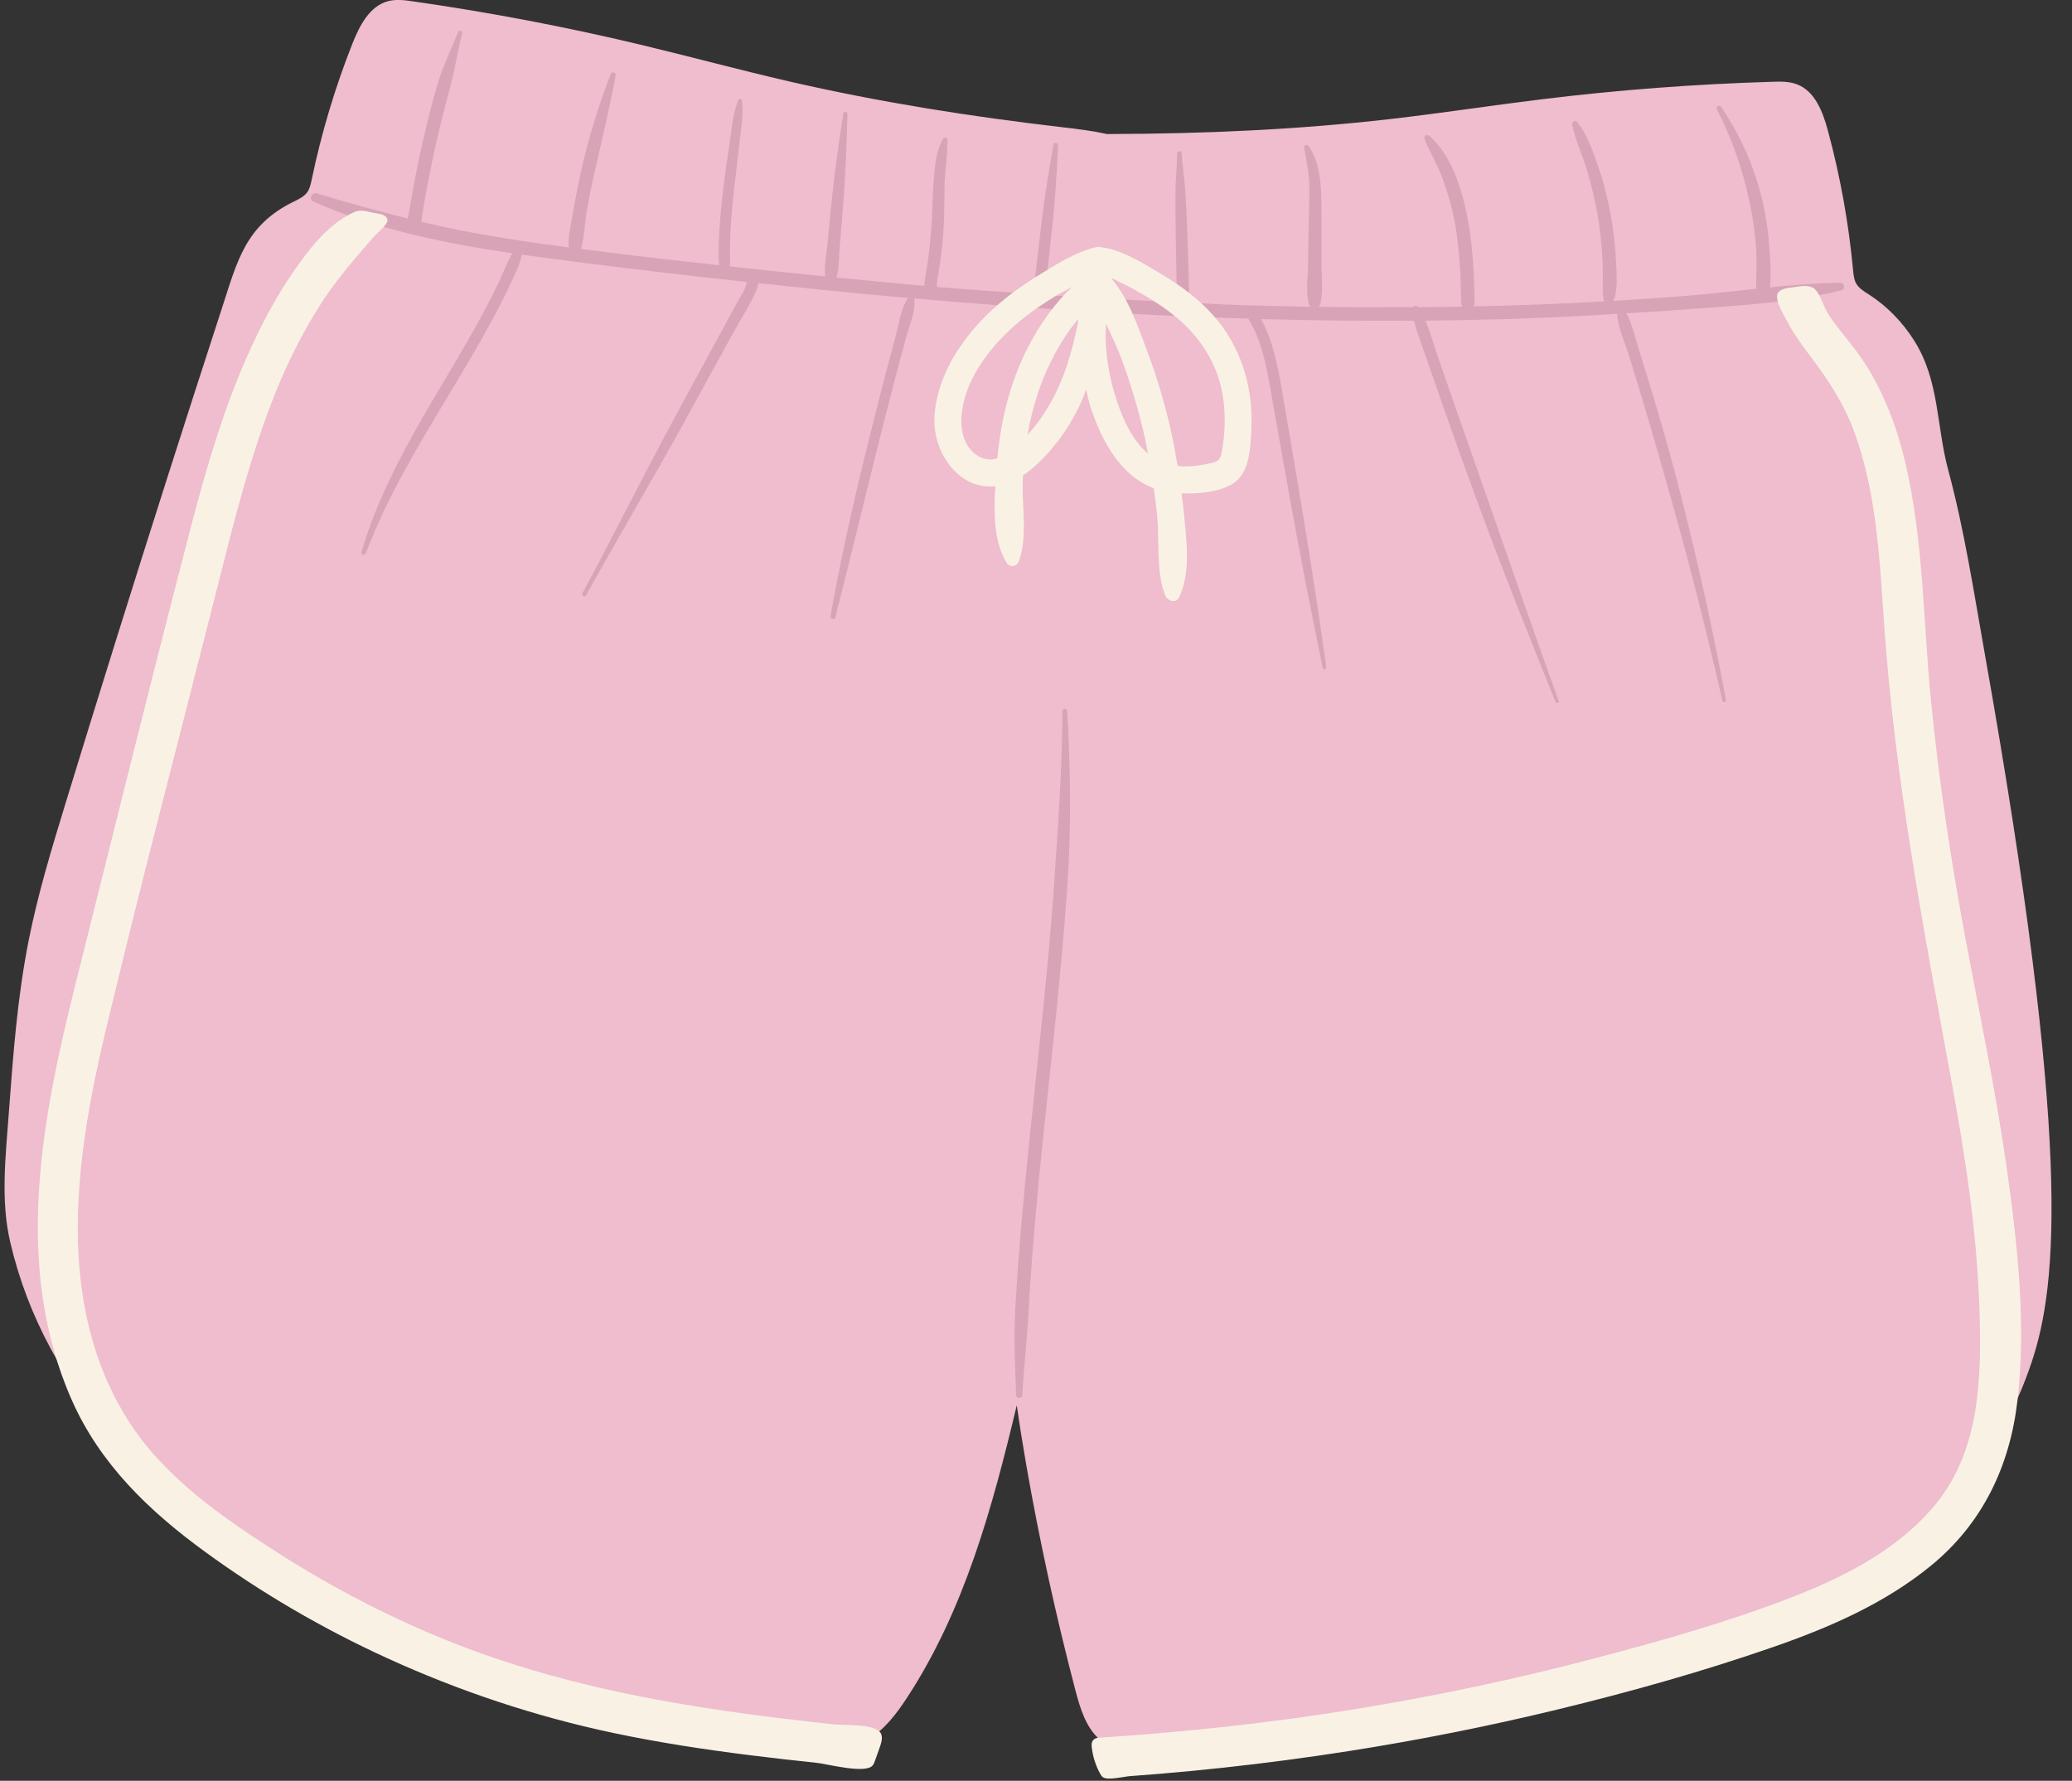 <?xml version="1.0" encoding="UTF-8"?>
<!DOCTYPE svg PUBLIC '-//W3C//DTD SVG 1.0//EN'
          'http://www.w3.org/TR/2001/REC-SVG-20010904/DTD/svg10.dtd'>
<svg height="78.3" preserveAspectRatio="xMidYMid meet" version="1.0" viewBox="2.8 8.9 91.1 78.3" width="91.1" xmlns="http://www.w3.org/2000/svg" xmlns:xlink="http://www.w3.org/1999/xlink" zoomAndPan="magnify"
><rect x="2.8" y="8.9" width="91.1" height="78.3" fill="#333333" stroke="none"/><g id="change1_1"
  ><path d="M90.06,37.615c-0.476-2.677-0.894-5.427-1.604-8.054c-0.519-1.921-0.381-3.922-1.491-5.68 c-0.512-0.81-1.19-1.516-1.997-2.034c-0.208-0.134-0.432-0.265-0.555-0.479 c-0.045-0.079-0.074-0.164-0.093-0.252c-0.024-0.108-0.035-0.222-0.045-0.333c-0.193-2.07-0.563-4.124-1.105-6.131 c-0.222-0.823-0.566-1.743-1.363-2.045c-0.339-0.129-0.713-0.122-1.077-0.111 c-3.395,0.1-6.786,0.357-10.158,0.771c-2.225,0.273-4.442,0.614-6.67,0.87 c-4.047,0.464-8.123,0.642-12.197,0.655c-0.076,0-0.153,0.001-0.23,0.002 c-0.635-0.14-1.287-0.221-1.935-0.296c-4.046-0.469-8.077-1.105-12.046-2.019 c-2.185-0.504-4.349-1.091-6.53-1.613c-3.304-0.79-6.644-1.426-10.007-1.906 C20.598,8.907,20.227,8.858,19.875,8.948c-0.826,0.211-1.271,1.087-1.584,1.879c-0.764,1.934-1.362,3.933-1.786,5.968 c-0.023,0.109-0.046,0.22-0.082,0.325c-0.029,0.085-0.068,0.167-0.121,0.24c-0.146,0.199-0.384,0.304-0.606,0.414 c-2.114,1.043-2.462,2.603-3.144,4.695c-0.797,2.446-1.586,4.895-2.368,7.346 c-1.53,4.796-3.032,9.601-4.505,14.414c-0.613,2.002-1.222,4.01-1.627,6.064 c-0.491,2.492-0.679,5.032-0.866,7.564c-0.139,1.889-0.367,3.822,0.065,5.666 C6.359,76.807,22.953,82.884,35.599,85.489c1.46,0.301,3.96,0.743,5.352-0.097 c0.737-0.434,1.268-1.141,1.736-1.857c2.517-3.849,3.747-8.358,4.818-12.848c0.125,0.881,0.266,1.765,0.422,2.658 c0.58,3.315,1.298,6.606,2.152,9.862c0.212,0.809,0.465,1.668,1.105,2.208 c1.967,1.659,5.872,0.873,8.181,0.598c7.573-0.904,14.871-3.399,21.894-6.371 c1.542-0.653,3.084-1.334,4.479-2.261c3.027-2.013,5.239-5.143,6.389-8.591 C93.278,65.34,93.881,59.12,90.06,37.615z" fill="#EFBDCE"
  /></g
  ><g id="change2_1"
  ><path d="M83.761,21.667c-2.375,0.586-4.9,0.687-7.333,0.873c-0.707,0.054-1.416,0.091-2.124,0.136 c0.263,0.476,0.383,1.053,0.542,1.56c0.229,0.728,0.454,1.457,0.672,2.188c0.426,1.424,0.83,2.854,1.196,4.295 c0.752,2.961,1.412,5.944,1.97,8.948c0.019,0.1-0.131,0.144-0.154,0.043 c-0.671-2.935-1.404-5.856-2.221-8.754c-0.414-1.469-0.833-2.937-1.27-4.399 c-0.207-0.693-0.419-1.384-0.635-2.074c-0.176-0.561-0.462-1.18-0.506-1.781c-1.69,0.101-3.381,0.185-5.073,0.233 c-1.117,0.032-2.234,0.053-3.352,0.064c0.207,0.492,0.351,1.018,0.522,1.517c0.252,0.732,0.505,1.463,0.76,2.193 c0.497,1.422,0.996,2.843,1.495,4.264c1.025,2.915,2.028,5.84,3.08,8.745c0.033,0.09-0.107,0.124-0.141,0.039 c-1.158-2.876-2.311-5.753-3.384-8.661c-0.536-1.452-1.058-2.909-1.569-4.37 c-0.255-0.73-0.509-1.461-0.76-2.193c-0.174-0.506-0.382-1.011-0.504-1.533 c-2.241,0.015-4.481-0.009-6.721-0.07c0.488,0.916,0.703,1.925,0.88,2.947c0.235,1.354,0.465,2.709,0.694,4.065 c0.465,2.756,0.903,5.518,1.287,8.286c0.014,0.098-0.131,0.144-0.152,0.042c-0.555-2.644-1.061-5.3-1.538-7.959 c-0.242-1.352-0.483-2.704-0.721-4.057c-0.203-1.157-0.395-2.322-1.014-3.342 c-4.909-0.147-9.813-0.462-14.704-0.892c0.003,0.01,0.015,0.009,0.016,0.021c0.066,0.557-0.221,1.171-0.365,1.708 c-0.148,0.549-0.294,1.099-0.439,1.65c-0.309,1.179-0.613,2.361-0.907,3.544 c-0.588,2.365-1.154,4.736-1.759,7.097c-0.036,0.14-0.237,0.079-0.213-0.059 c0.428-2.404,0.959-4.787,1.54-7.158c0.29-1.185,0.588-2.367,0.898-3.546c0.144-0.55,0.291-1.1,0.439-1.65 c0.142-0.526,0.211-1.184,0.538-1.628c-0.289-0.026-0.578-0.048-0.866-0.074c-1.911-0.175-3.82-0.372-5.729-0.576 c-0.011,0.104-0.04,0.214-0.093,0.338c-0.284,0.657-0.695,1.284-1.039,1.912 c-0.689,1.26-1.382,2.517-2.073,3.775c-1.421,2.588-2.936,5.124-4.366,7.706 c-0.057,0.102-0.212,0.011-0.157-0.092c1.224-2.277,2.38-4.592,3.597-6.873c0.599-1.122,1.209-2.238,1.815-3.356 c0.313-0.577,0.626-1.154,0.94-1.73c0.157-0.288,0.314-0.576,0.471-0.865c0.133-0.243,0.363-0.56,0.404-0.866 c-2.374-0.257-4.747-0.533-7.115-0.833c-0.92-0.117-1.849-0.236-2.78-0.369 c-0.087,0.468-0.325,0.918-0.524,1.341c-0.27,0.574-0.56,1.138-0.864,1.695 c-0.592,1.087-1.229,2.148-1.866,3.208c-1.332,2.218-2.686,4.449-3.596,6.881 c-0.045,0.121-0.236,0.074-0.198-0.054c0.717-2.43,1.929-4.627,3.209-6.8c0.664-1.127,1.346-2.244,1.973-3.393 c0.304-0.557,0.596-1.12,0.869-1.693c0.194-0.407,0.347-0.858,0.586-1.245c-3.001-0.442-6.008-1.055-8.762-2.276 c-0.207-0.092-0.057-0.422,0.151-0.359c1.333,0.403,2.667,0.777,4.013,1.108c0.02-0.161,0.062-0.323,0.088-0.481 c0.062-0.376,0.128-0.752,0.199-1.126c0.141-0.749,0.301-1.495,0.477-2.237c0.176-0.742,0.362-1.482,0.589-2.21 c0.231-0.742,0.571-1.418,0.853-2.136c0.045-0.115,0.223-0.072,0.188,0.052c-0.202,0.733-0.309,1.495-0.5,2.234 c-0.191,0.738-0.389,1.475-0.563,2.217c-0.174,0.742-0.331,1.489-0.472,2.238c-0.071,0.375-0.137,0.75-0.199,1.126 c-0.026,0.16-0.04,0.316-0.073,0.464c0.779,0.183,1.561,0.355,2.352,0.499c1.372,0.25,2.752,0.447,4.134,0.629 c-0.03-0.503,0.11-1.051,0.189-1.529c0.113-0.683,0.251-1.361,0.404-2.036c0.316-1.386,0.744-2.723,1.247-4.051 c0.053-0.14,0.252-0.086,0.224,0.062c-0.255,1.367-0.575,2.715-0.886,4.07c-0.149,0.649-0.283,1.303-0.395,1.96 c-0.087,0.511-0.091,1.085-0.241,1.591c0.807,0.103,1.614,0.207,2.422,0.304c1.217,0.146,2.436,0.275,3.653,0.411 c-0.03-0.177-0.021-0.362-0.021-0.548c-0.001-0.34,0.011-0.68,0.031-1.02c0.038-0.632,0.104-1.262,0.182-1.89 c0.074-0.601,0.156-1.201,0.249-1.799c0.101-0.654,0.148-1.379,0.393-1.997c0.037-0.093,0.158-0.074,0.169,0.023 c0.076,0.639-0.059,1.323-0.124,1.96c-0.064,0.629-0.147,1.257-0.219,1.885c-0.074,0.652-0.137,1.307-0.167,1.963 c-0.013,0.291-0.021,0.583-0.021,0.874c-0,0.211,0.022,0.406-0.01,0.6c1.399,0.155,2.799,0.302,4.2,0.442 c-0.063-0.474,0.064-1.02,0.105-1.468c0.059-0.631,0.116-1.261,0.182-1.891c0.135-1.278,0.311-2.538,0.506-3.807 c0.016-0.107,0.188-0.078,0.185,0.025c-0.033,1.29-0.084,2.567-0.178,3.855c-0.048,0.655-0.107,1.309-0.163,1.964 c-0.035,0.412-0.009,0.943-0.144,1.369c1.286,0.126,2.571,0.256,3.858,0.367c0.005-0.113,0.024-0.227,0.044-0.343 c0.054-0.314,0.104-0.628,0.144-0.944c0.076-0.594,0.127-1.193,0.157-1.792c0.03-0.614,0.035-1.231,0.098-1.843 c0.053-0.518,0.11-1.095,0.393-1.544c0.054-0.085,0.19-0.052,0.191,0.052c0.008,0.663-0.12,1.333-0.133,1.999 c-0.012,0.638-0.005,1.275-0.043,1.913c-0.037,0.623-0.112,1.243-0.207,1.859 c-0.026,0.169-0.063,0.337-0.085,0.507c-0.009,0.065-0.004,0.126,0.002,0.186 c1.417,0.12,2.835,0.213,4.253,0.312c-0.02-0.213,0.031-0.437,0.055-0.647c0.033-0.284,0.066-0.568,0.099-0.852 c0.066-0.568,0.131-1.136,0.197-1.704c0.133-1.135,0.325-2.246,0.521-3.37c0.02-0.115,0.207-0.086,0.201,0.027 c-0.058,1.164-0.119,2.314-0.245,3.474c-0.064,0.59-0.128,1.18-0.192,1.77 c-0.029,0.262-0.057,0.524-0.085,0.786c-0.02,0.187-0.041,0.373-0.095,0.55 c1.948,0.132,3.897,0.237,5.848,0.323c-0.003-0.101-0.001-0.202-0.004-0.301c-0.007-0.294-0.015-0.588-0.022-0.882 c-0.015-0.588-0.021-1.176-0.031-1.764c-0.01-0.61-0.019-1.221-0.014-1.831c0.004-0.59,0.065-1.176,0.074-1.764 c0.002-0.13,0.191-0.127,0.2,0c0.042,0.611,0.135,1.218,0.171,1.831c0.034,0.587,0.056,1.176,0.077,1.764 c0.022,0.61,0.046,1.221,0.062,1.831c0.007,0.271,0.015,0.543,0.022,0.814c0.003,0.11,0.011,0.219,0.012,0.327 c0.669,0.028,1.337,0.073,2.007,0.095c1.105,0.036,2.21,0.064,3.316,0.082c-0.035-0.03-0.068-0.066-0.08-0.118 c-0.132-0.556-0.034-1.222-0.027-1.792c0.007-0.574,0.011-1.149,0.024-1.723c0.012-0.541,0.033-1.084,0.028-1.625 c-0.005-0.598-0.12-1.148-0.226-1.732c-0.021-0.118,0.12-0.176,0.189-0.08 c0.629,0.88,0.565,2.212,0.572,3.239c0.004,0.64,0.002,1.281-0.001,1.921c-0.002,0.567,0.087,1.241-0.052,1.792 c-0.014,0.054-0.047,0.091-0.084,0.122c1.384,0.021,2.768,0.023,4.152,0.014c0.056-0.072,0.182-0.074,0.249-0.002 c0.642-0.005,1.283-0.006,1.925-0.018c-0.066-0.151-0.049-0.338-0.054-0.525 c-0.008-0.338-0.018-0.676-0.036-1.013c-0.039-0.744-0.109-1.487-0.25-2.219c-0.119-0.62-0.288-1.23-0.503-1.823 c-0.223-0.615-0.55-1.171-0.812-1.766c-0.061-0.139,0.092-0.269,0.212-0.164 c0.964,0.844,1.421,2.322,1.66,3.534c0.149,0.756,0.23,1.525,0.274,2.293c0.022,0.386,0.035,0.772,0.043,1.158 c0.004,0.184,0.023,0.363-0.035,0.511c0.95-0.021,1.899-0.045,2.848-0.081c0.964-0.037,1.927-0.086,2.89-0.14 c-0.071-0.227-0.059-0.489-0.058-0.719c0.002-0.334,0.005-0.667-0.009-1.002c-0.029-0.688-0.1-1.377-0.216-2.056 c-0.113-0.659-0.272-1.308-0.459-1.95c-0.198-0.679-0.513-1.339-0.666-2.029 c-0.026-0.119,0.137-0.248,0.228-0.132c0.425,0.544,0.67,1.241,0.897,1.886c0.246,0.697,0.428,1.417,0.563,2.143 c0.131,0.706,0.214,1.42,0.244,2.137c0.02,0.478,0.105,1.211-0.121,1.701c1.095-0.064,2.19-0.14,3.284-0.228 c0.998-0.08,1.998-0.197,2.999-0.305c-0.004-0.595,0.036-1.193-0.004-1.791 c-0.047-0.696-0.151-1.386-0.296-2.068c-0.295-1.385-0.78-2.77-1.424-4.031 c-0.062-0.122,0.107-0.22,0.183-0.107c0.845,1.253,1.446,2.587,1.799,4.059c0.169,0.704,0.272,1.425,0.325,2.147 c0.041,0.552,0.081,1.157,0.026,1.73c1.032-0.105,2.064-0.192,3.097-0.203 C83.907,21.332,83.947,21.621,83.761,21.667z M49.51,40.167c0,2.497-0.192,5.032-0.359,7.524 c-0.168,2.508-0.423,5.01-0.687,7.51c-0.264,2.502-0.541,5.003-0.756,7.511c-0.108,1.252-0.2,2.506-0.269,3.76 c-0.069,1.272-0.009,2.497,0.037,3.766c0.006,0.176,0.262,0.175,0.272,0c0.071-1.256,0.214-2.507,0.282-3.766 c0.068-1.255,0.161-2.508,0.269-3.76c0.216-2.507,0.493-5.008,0.758-7.511c0.264-2.5,0.515-5.001,0.681-7.51 c0.167-2.531,0.127-4.997-0.016-7.524C49.714,40.032,49.51,40.03,49.51,40.167z" fill="#D8A3B7"
  /></g
  ><g id="change3_1"
  ><path d="M41.551,85.167c0.057,0.186-0.008,0.385-0.073,0.568c-0.068,0.192-0.136,0.383-0.204,0.574 c-0.027,0.077-0.055,0.155-0.107,0.218c-0.319,0.382-2.005-0.069-2.447-0.115 c-1-0.106-1.999-0.217-2.996-0.343c-1.994-0.251-3.982-0.555-5.949-0.97 c-3.442-0.727-6.786-1.842-9.985-3.306c-2.803-1.283-5.481-2.844-7.972-4.66 c-2.464-1.796-4.623-3.86-5.87-6.692C3.349,64.538,4.649,58.039,6.153,52.036 c1.677-6.691,3.328-13.39,5.067-20.064c0.696-2.669,1.484-5.324,2.641-7.835 c0.523-1.134,1.115-2.241,1.826-3.269c0.673-0.974,1.445-2.003,2.512-2.557c0.104-0.054,0.209-0.108,0.324-0.133 c0.26-0.055,0.524,0.052,0.786,0.097c0.105,0.018,0.214,0.026,0.313,0.066s0.192,0.116,0.214,0.221 c0.04,0.189-0.465,0.595-0.585,0.732c-0.287,0.327-0.574,0.654-0.854,0.987c-0.549,0.652-1.076,1.325-1.533,2.045 c-0.777,1.225-1.43,2.531-1.968,3.878c-1.106,2.771-1.823,5.675-2.552,8.561 c-1.633,6.469-3.338,12.924-4.89,19.412C6.115,59.776,5.177,66.2,8.432,71.352 c1.568,2.481,4.107,4.237,6.538,5.795c2.456,1.574,5.064,2.928,7.779,3.999 c3.048,1.203,6.237,2.009,9.459,2.583c1.61,0.287,3.229,0.517,4.852,0.716c0.814,0.1,1.629,0.192,2.445,0.279 c0.312,0.034,1.267-0.015,1.759,0.187C41.41,84.971,41.516,85.053,41.551,85.167z M91.039,60.321 c-0.483-3.42-1.198-6.801-1.832-10.195c-0.645-3.454-1.162-6.927-1.508-10.425 c-0.343-3.468-0.326-7.031-1.124-10.438c-0.359-1.532-0.922-3.05-1.776-4.378 c-0.485-0.753-1.108-1.406-1.604-2.152c-0.205-0.309-0.33-0.821-0.563-1.082 c-0.255-0.285-0.748-0.147-1.103-0.104c-0.187,0.023-0.389,0.053-0.523,0.186c-0.26,0.258,0.239,1.034,0.375,1.299 c0.262,0.512,0.601,0.981,0.947,1.438c0.815,1.074,1.539,2.158,2.004,3.434c0.988,2.71,1.111,5.625,1.31,8.473 c0.473,6.768,1.728,13.363,2.952,20.022c0.608,3.307,1.122,6.637,1.234,10.003 c0.098,2.959,0.059,6.182-1.892,8.599c-1.572,1.948-3.908,3.167-6.198,4.068 c-2.839,1.116-5.806,1.952-8.753,2.729c-3.541,0.934-7.127,1.693-10.742,2.276 c-3.635,0.586-7.294,0.98-10.967,1.223c-0.174,0.011-0.388-0.001-0.461,0.201 c-0.028,0.077-0.022,0.162-0.012,0.244c0.046,0.395,0.169,0.781,0.358,1.131c0.033,0.06,0.069,0.121,0.122,0.164 c0.202,0.163,0.93-0.022,1.187-0.041c0.46-0.033,0.92-0.069,1.38-0.108c0.92-0.078,1.838-0.166,2.756-0.266 c1.835-0.199,3.665-0.441,5.489-0.727c3.082-0.483,6.144-1.092,9.175-1.827c3.202-0.776,6.389-1.671,9.503-2.753 c2.467-0.857,4.904-1.915,6.938-3.584c2.254-1.85,3.45-4.353,3.787-7.224 C91.892,67.141,91.51,63.657,91.039,60.321z M57.818,27.768c-0.04,0.823-0.061,1.97-0.871,2.432 c-0.595,0.339-1.463,0.424-2.201,0.391c0.039,0.316,0.086,0.631,0.115,0.948c0.107,1.19,0.302,2.508-0.216,3.62 c-0.135,0.289-0.524,0.16-0.617-0.081c-0.405-1.06-0.248-2.297-0.344-3.416c-0.037-0.433-0.097-0.864-0.156-1.295 c-1.456-0.547-2.267-2.043-2.76-3.508c-0.092-0.272-0.147-0.555-0.216-0.835c-0.085,0.213-0.154,0.431-0.252,0.639 c-0.365,0.776-0.837,1.504-1.409,2.144c-0.315,0.352-0.694,0.711-1.11,0.996c-0.003,0.055-0.009,0.109-0.012,0.164 c-0.052,1.17,0.224,2.485-0.168,3.607c-0.084,0.239-0.405,0.299-0.544,0.071 c-0.575-0.94-0.562-2.229-0.496-3.367c-1.627,0.175-2.754-1.518-2.676-3.034c0.089-1.752,1.138-3.373,2.368-4.56 c0.651-0.628,1.39-1.171,2.158-1.647c0.788-0.489,1.677-1.06,2.589-1.272c0.07-0.016,0.138-0.009,0.205,0.006 c0.002,0,0.004-0.002,0.006-0.002c0.923,0.114,1.858,0.711,2.648,1.181c0.824,0.49,1.619,1.077,2.263,1.792 C57.366,24.122,57.906,25.923,57.818,27.768z M46.652,29.054c0.105-1.112,0.307-2.22,0.667-3.277 c0.376-1.103,0.901-2.156,1.596-3.093c0.307-0.415,0.644-0.821,1.027-1.17c-0.268,0.144-0.54,0.286-0.796,0.443 c-0.715,0.438-1.399,0.925-2.006,1.505c-1.007,0.961-1.942,2.268-2.064,3.698c-0.059,0.694,0.125,1.468,0.784,1.82 C46.14,29.13,46.404,29.131,46.652,29.054z M49.708,24.976c0.208-0.622,0.361-1.261,0.493-1.903 c0-0.044-0.001-0.087-0-0.132c-0.134,0.16-0.268,0.319-0.389,0.492c-0.611,0.869-1.084,1.835-1.41,2.845 c-0.184,0.571-0.322,1.153-0.424,1.742C48.771,27.152,49.337,26.089,49.708,24.976z M53.27,28.841 c-0.045-0.225-0.079-0.453-0.129-0.677c-0.262-1.163-0.602-2.308-1.01-3.428 c-0.195-0.534-0.456-1.065-0.7-1.6c-0.009,0.257-0.029,0.513-0.018,0.769 c0.038,0.899,0.21,1.785,0.497,2.637C52.201,27.409,52.612,28.288,53.27,28.841z M56.564,26.308 c-0.238-1.46-1.024-2.645-2.168-3.559c-0.53-0.424-1.118-0.779-1.71-1.111 c-0.309-0.173-0.647-0.324-0.971-0.495c-0.008,0.008-0.014,0.017-0.022,0.025c0,0.005,0.001,0.01,0.001,0.015 c0.755,0.891,1.173,2.161,1.575,3.239c0.431,1.155,0.777,2.343,1.042,3.547c0.103,0.467,0.184,0.94,0.263,1.412 c0.093,0.009,0.178,0.03,0.277,0.03c0.399-0.001,0.798-0.056,1.187-0.144c0.395-0.089,0.436-0.221,0.501-0.607 C56.669,27.893,56.69,27.077,56.564,26.308z" fill="#F9F2E4"
  /></g
></svg
>
